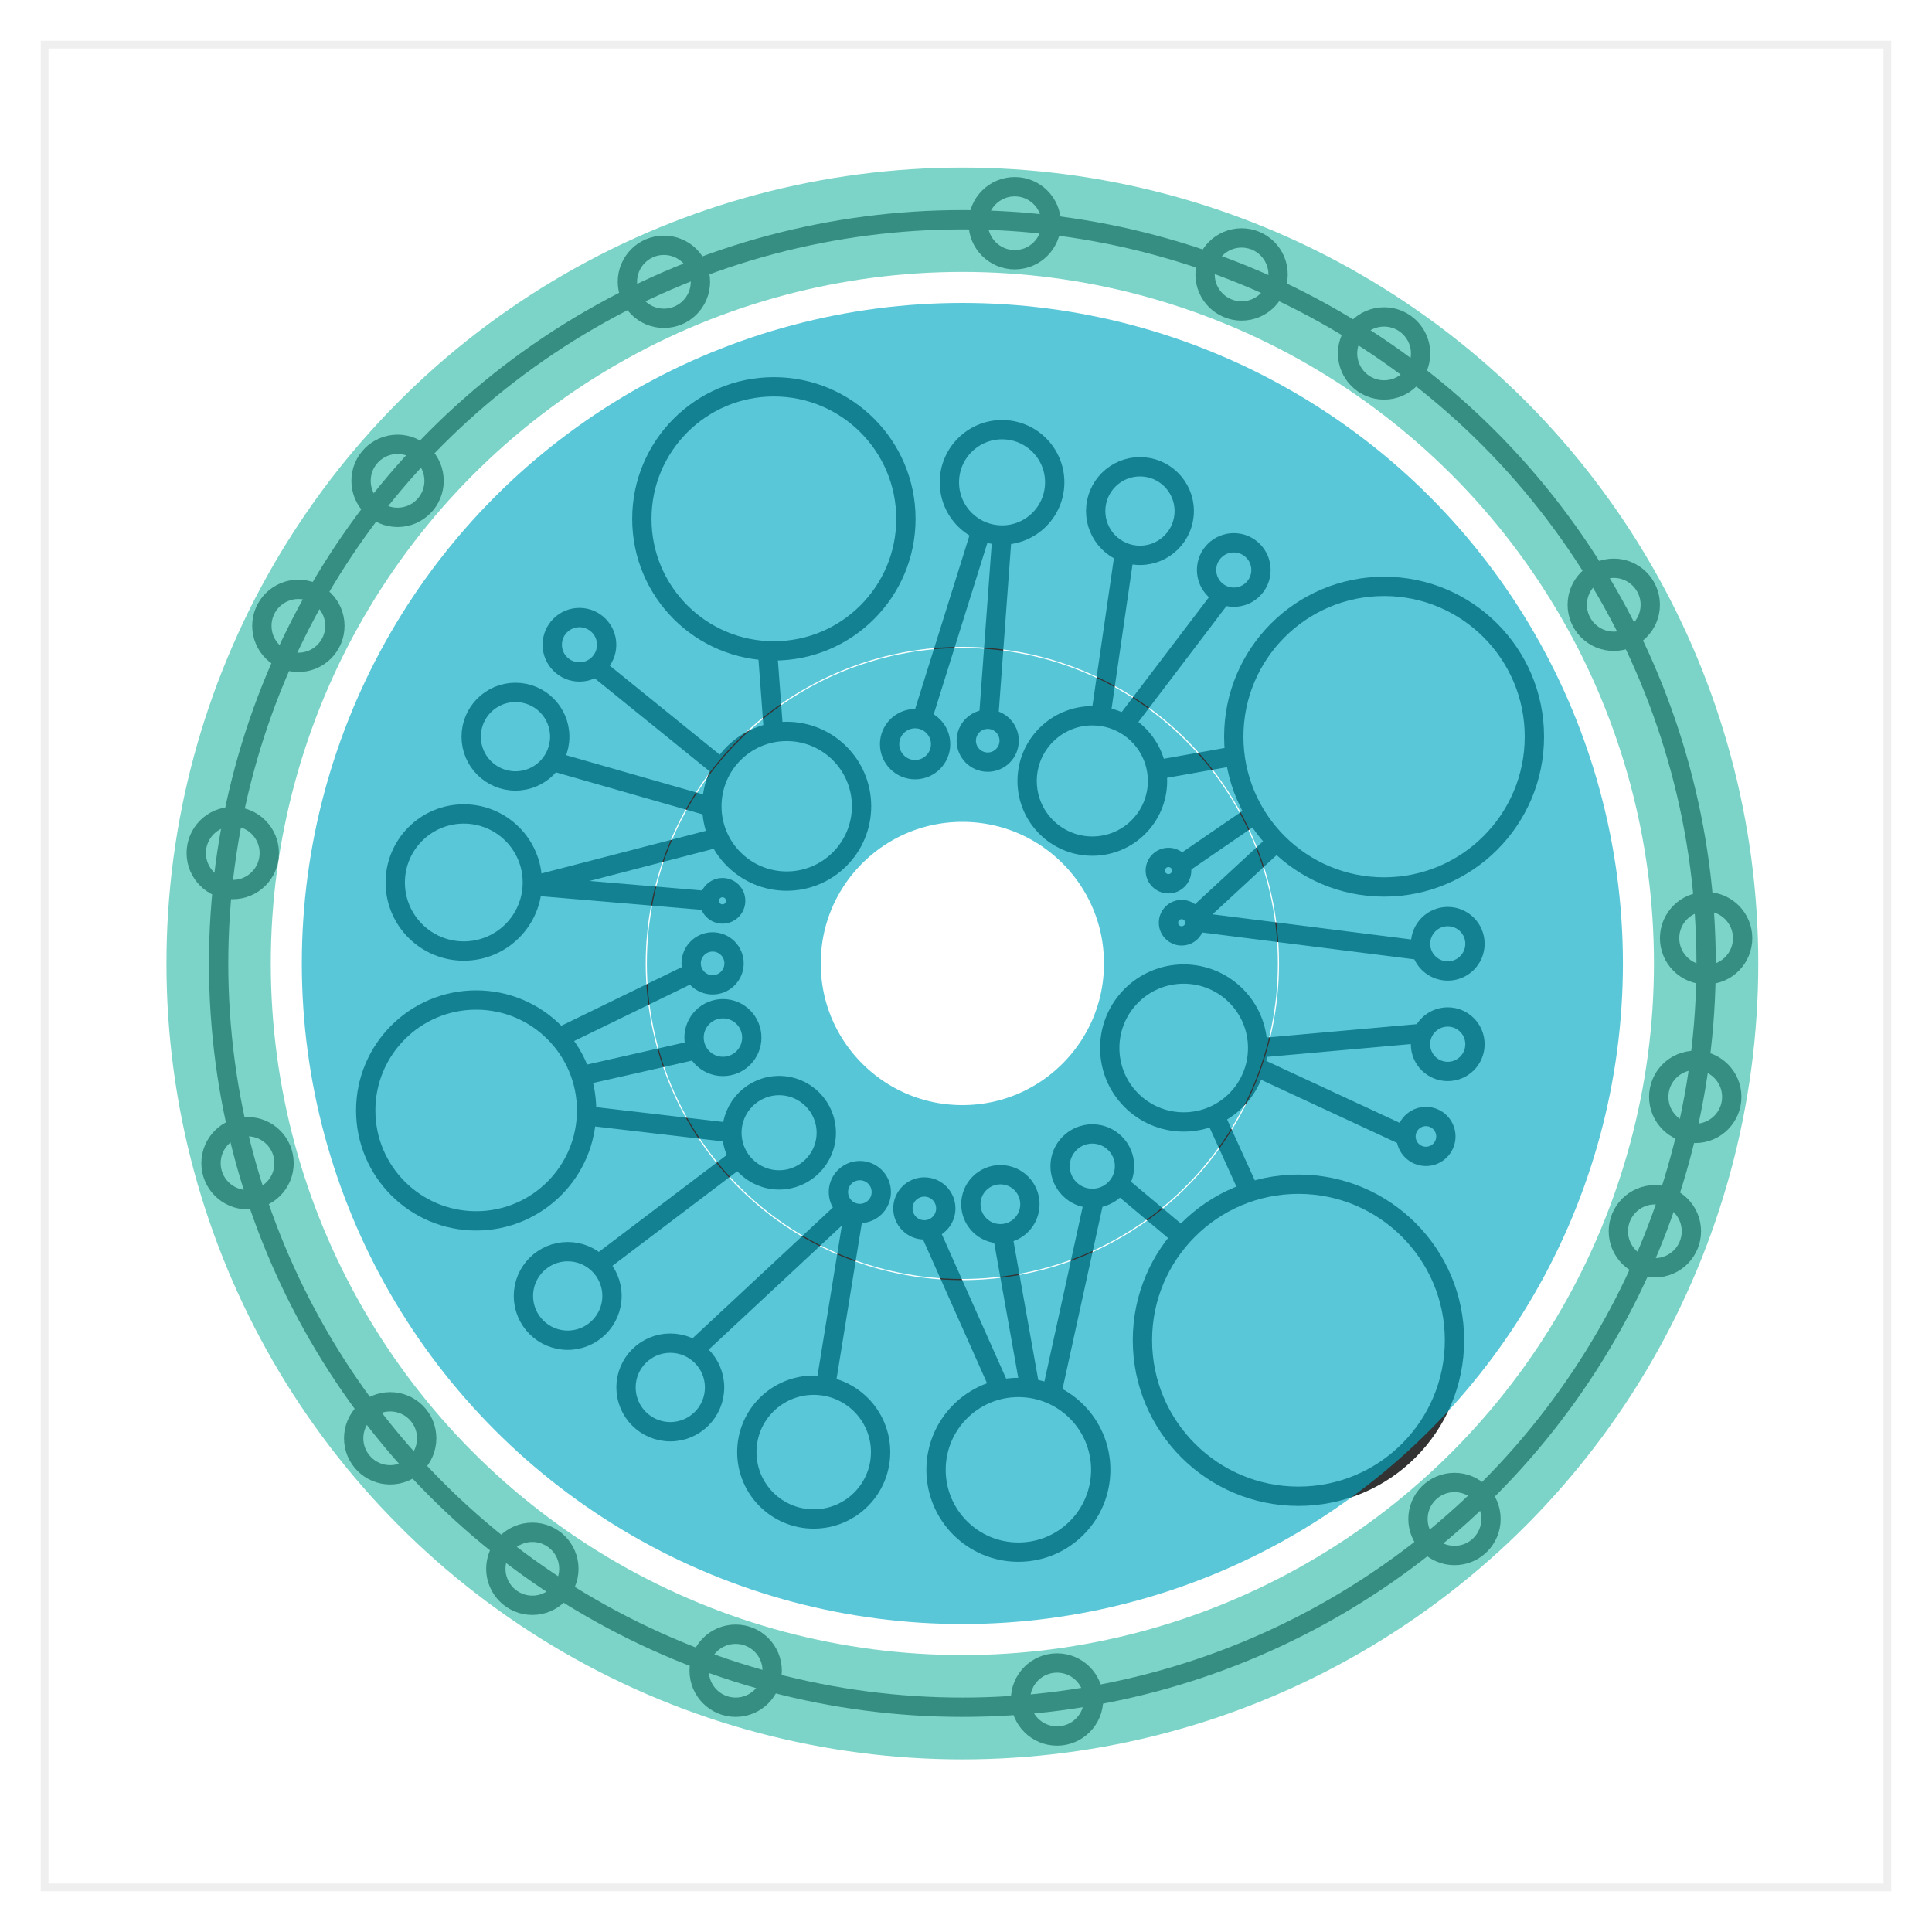 <?xml version="1.0"?>
<svg xmlns="http://www.w3.org/2000/svg" xmlns:xlink="http://www.w3.org/1999/xlink" viewBox="0 0 500 500" width="500" height="500"><rect x="0" y="0" width="500" height="500" fill="#808080" stroke="none"/><defs><style>.cls-1,.cls-2{fill:#fff;}.cls-2{stroke:#f0efef;stroke-width:2px;}.cls-2,.cls-3,.cls-4,.cls-5,.cls-6{stroke-miterlimit:10;}.cls-3,.cls-4,.cls-5,.cls-6{fill:none;}.cls-3{stroke:#333;stroke-width:5px;}.cls-4{stroke:#39bdab;stroke-width:27px;}.cls-4,.cls-5,.cls-6{opacity:0.66;}.cls-5{stroke:#00aac4;stroke-width:45px;}.cls-6{stroke:#05aac4;stroke-width:89px;}</style><symbol id="rectangle" data-name="rectangle" viewBox="0 0 500 500"><rect class="cls-1" width="500" height="500"></rect><rect class="cls-2" x="11.55" y="11.55" width="476.9" height="476.9"></rect></symbol></defs><title>0.12.x2_area_colours</title><g id="spheres_1_09_copy_2" data-name="spheres_1_09 copy 2"><use width="500" height="500" xlink:href="#rectangle"></use><circle class="cls-3" cx="282.69" cy="202.11" r="16.87"></circle><circle class="cls-3" cx="186.98" cy="233.13" r="3.41"></circle><circle class="cls-3" cx="184.42" cy="249.32" r="5.55"></circle><circle class="cls-3" cx="187.09" cy="268.52" r="7.47"></circle><circle class="cls-3" cx="201.63" cy="293.15" r="12.21"></circle><circle class="cls-3" cx="236.83" cy="192.59" r="6.6"></circle><circle class="cls-3" cx="203.6" cy="208.66" r="19.37"></circle><circle class="cls-3" cx="255.62" cy="191.69" r="5.55"></circle><circle class="cls-3" cx="258.9" cy="311.65" r="7.64"></circle><circle class="cls-3" cx="282.69" cy="301.8" r="8.34"></circle><circle class="cls-3" cx="305.81" cy="238.8" r="3.41"></circle><circle class="cls-3" cx="302.4" cy="225.31" r="3.41"></circle><circle class="cls-3" cx="222.53" cy="308.5" r="5.55"></circle><circle class="cls-3" cx="306.34" cy="271.22" r="19.14"></circle><circle class="cls-3" cx="239.22" cy="312.74" r="5.55"></circle><circle class="cls-3" cx="358.2" cy="190.65" r="38.9"></circle><circle class="cls-3" cx="369.03" cy="294.11" r="5.16"></circle><circle class="cls-3" cx="149.96" cy="166.86" r="7.04"></circle><circle class="cls-3" cx="133.4" cy="190.65" r="11.46"></circle><circle class="cls-3" cx="120.03" cy="228.39" r="17.74"></circle><circle class="cls-3" cx="123.23" cy="287.38" r="28.58"></circle><circle class="cls-3" cx="259.33" cy="124.83" r="13.63"></circle><circle class="cls-3" cx="200.28" cy="134.28" r="34.17"></circle><circle class="cls-3" cx="295.02" cy="132.26" r="11.46"></circle><circle class="cls-3" cx="210.59" cy="375.8" r="17.31"></circle><circle class="cls-3" cx="263.56" cy="380.38" r="21.31"></circle><circle class="cls-3" cx="374.67" cy="270.24" r="7.05"></circle><circle class="cls-3" cx="374.68" cy="244.25" r="7.04"></circle><circle class="cls-3" cx="319.3" cy="147.51" r="7.04"></circle><circle class="cls-3" cx="146.92" cy="335.39" r="11.46"></circle><circle class="cls-3" cx="336.04" cy="346.85" r="40.38"></circle><circle class="cls-3" cx="173.47" cy="359.07" r="11.46"></circle><line class="cls-3" x1="200.28" y1="190.65" x2="198.63" y2="168.41"></line><line class="cls-3" x1="187.09" y1="199.19" x2="154.14" y2="172.52"></line><line class="cls-3" x1="183.57" y1="208.66" x2="142.93" y2="197.02"></line><line class="cls-3" x1="186" y1="216.74" x2="137.75" y2="229.25"></line><line class="cls-3" x1="238.91" y1="185.24" x2="253.55" y2="138.46"></line><line class="cls-3" x1="255.8" y1="186.59" x2="259.33" y2="138.46"></line><line class="cls-3" x1="291.02" y1="187.45" x2="316.47" y2="153.95"></line><line class="cls-3" x1="291.02" y1="142.99" x2="284.88" y2="185.24"></line><line class="cls-3" x1="299.56" y1="199.19" x2="319.3" y2="195.69"></line><line class="cls-3" x1="305.51" y1="223.91" x2="324.83" y2="210.65"></line><line class="cls-3" x1="309.22" y1="237.45" x2="330.41" y2="217.87"></line><line class="cls-3" x1="369.03" y1="246.14" x2="309.21" y2="238.57"></line><line class="cls-3" x1="368.22" y1="267.41" x2="325.49" y2="271.22"></line><line class="cls-3" x1="363.87" y1="294.11" x2="324.88" y2="276"></line><line class="cls-3" x1="289.58" y1="306.47" x2="305.81" y2="320.08"></line><line class="cls-3" x1="259.41" y1="319.27" x2="266.54" y2="359.28"></line><line class="cls-3" x1="240.95" y1="319.29" x2="258.9" y2="359.59"></line><line class="cls-3" x1="283.24" y1="310.12" x2="272.12" y2="360.86"></line><line class="cls-3" x1="314.33" y1="288.61" x2="323.37" y2="308.5"></line><line class="cls-3" x1="220.75" y1="315.03" x2="213.61" y2="359.07"></line><line class="cls-3" x1="179.62" y1="349.4" x2="218.96" y2="312.74"></line><line class="cls-3" x1="183.58" y1="233.13" x2="137.75" y2="229.25"></line><line class="cls-3" x1="179.37" y1="251.64" x2="144.7" y2="268.52"></line><line class="cls-3" x1="180.3" y1="271.64" x2="151.81" y2="278.09"></line><line class="cls-3" x1="154.9" y1="327.18" x2="190.39" y2="300.3"></line><line class="cls-3" x1="151.78" y1="288.76" x2="189.42" y2="293.15"></line><circle class="cls-3" cx="249.06" cy="249.35" r="192.48"></circle><circle class="cls-3" cx="171.82" cy="72.93" r="9.45"></circle><circle class="cls-3" cx="262.61" cy="57.77" r="9.45"></circle><circle class="cls-3" cx="321.32" cy="71.03" r="9.45"></circle><circle class="cls-3" cx="358.2" cy="91.47" r="9.45"></circle><circle class="cls-3" cx="417.64" cy="156.51" r="9.45"></circle><circle class="cls-3" cx="441.54" cy="242.8" r="9.45"></circle><circle class="cls-3" cx="438.73" cy="283.87" r="9.45"></circle><circle class="cls-3" cx="428.28" cy="318.65" r="9.45"></circle><circle class="cls-3" cx="376.42" cy="393.11" r="9.45"></circle><circle class="cls-3" cx="273.56" cy="439.83" r="9.45"></circle><circle class="cls-3" cx="190.39" cy="432.38" r="9.45"></circle><circle class="cls-3" cx="137.77" cy="406" r="9.45"></circle><circle class="cls-3" cx="100.98" cy="372.23" r="9.45"></circle><circle class="cls-3" cx="64.06" cy="301.03" r="9.45"></circle><circle class="cls-3" cx="60.24" cy="220.77" r="9.45"></circle><circle class="cls-3" cx="77.22" cy="161.97" r="9.45"></circle><circle class="cls-3" cx="102.89" cy="124.44" r="9.45"></circle><circle class="cls-4" cx="249.06" cy="249.35" r="192.48"></circle><circle class="cls-5" cx="249.06" cy="249.35" r="59.15"></circle><circle class="cls-6" cx="249.06" cy="249.35" r="126.45"></circle></g></svg>